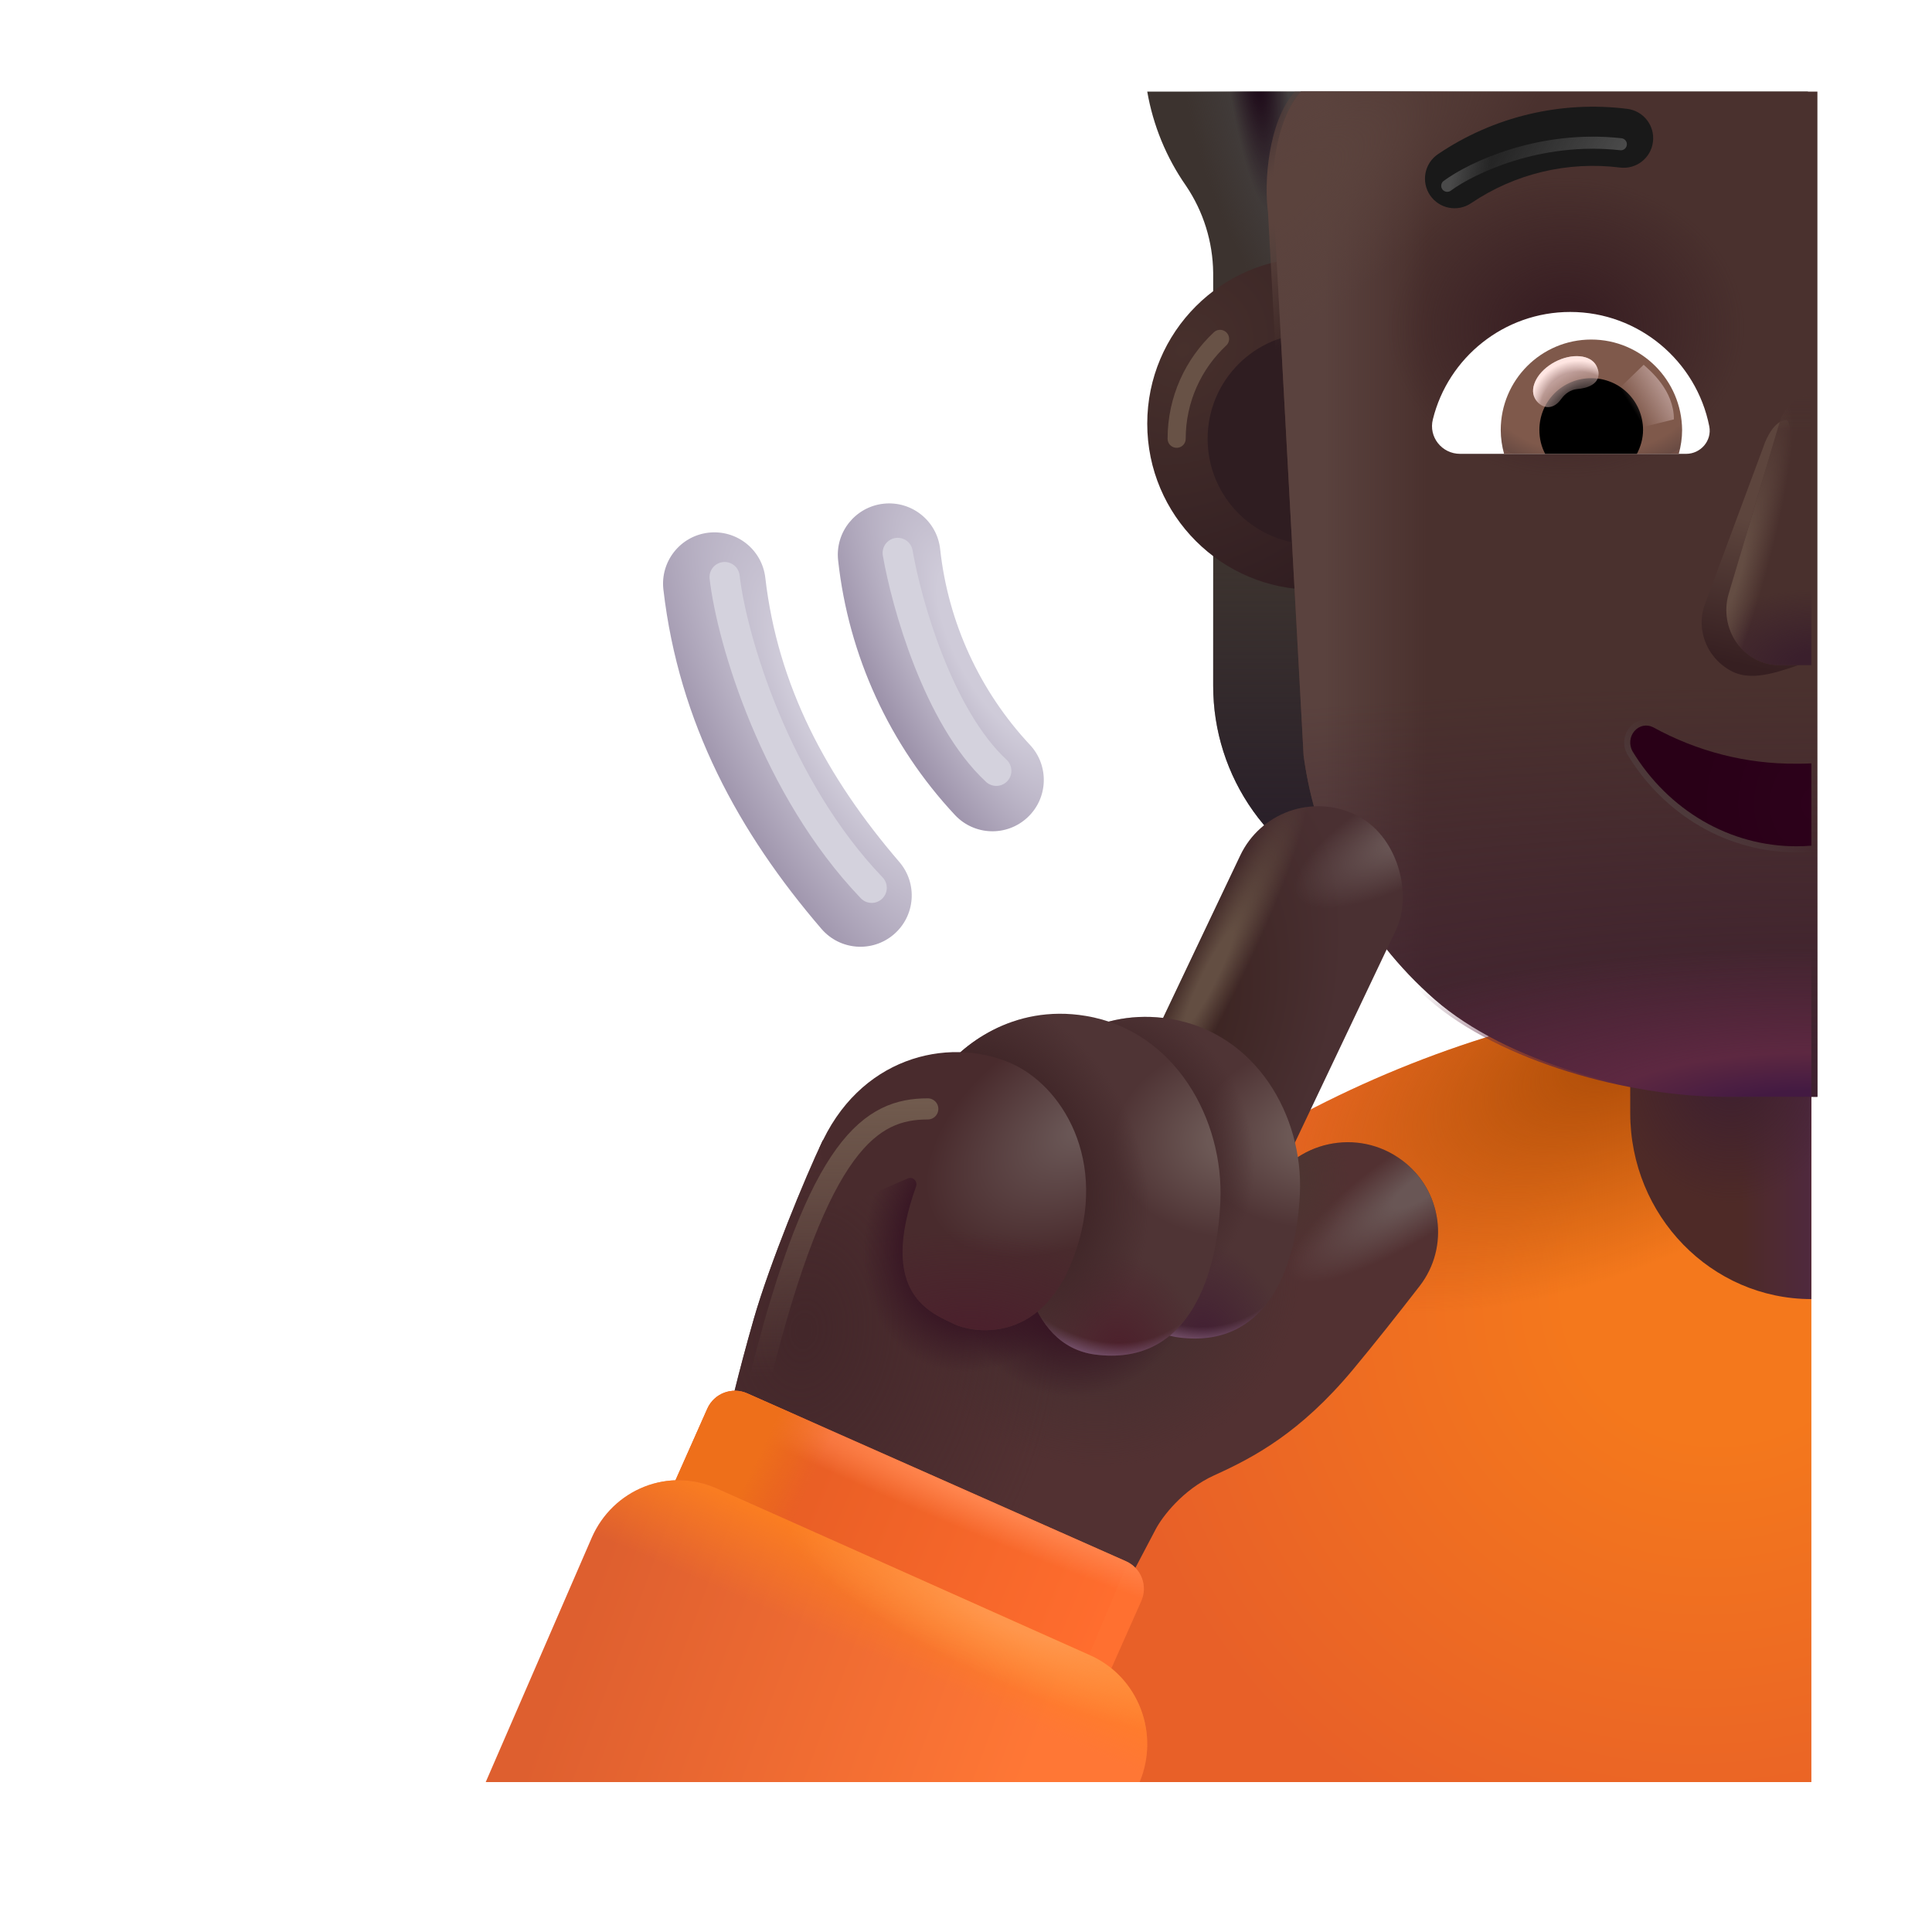 <svg width="32" height="32" viewBox="0 0 32 32" fill="none" xmlns="http://www.w3.org/2000/svg">
<path d="M30.002 16.357L30.002 29.517H12.619C13.466 26.516 15.084 23.758 17.346 21.536C20.724 18.219 25.268 16.359 30.002 16.357Z" fill="url(#paint0_radial_4002_3949)"/>
<path d="M30.002 16.357L30.002 29.517H12.619C13.466 26.516 15.084 23.758 17.346 21.536C20.724 18.219 25.268 16.359 30.002 16.357Z" fill="url(#paint1_radial_4002_3949)"/>
<path d="M30.002 11.517C28.345 11.517 27.002 12.897 27.002 14.598V18.436C27.002 20.138 28.345 21.517 30.002 21.517V11.517Z" fill="url(#paint2_linear_4002_3949)"/>
<path d="M30.002 11.517C28.345 11.517 27.002 12.897 27.002 14.598V18.436C27.002 20.138 28.345 21.517 30.002 21.517V11.517Z" fill="url(#paint3_radial_4002_3949)"/>
<path d="M19.002 1.517C19.099 2.076 19.317 2.609 19.644 3.077C19.932 3.503 20.088 4.004 20.094 4.517V11.357C20.093 12.102 20.325 12.828 20.757 13.434C21.189 14.04 21.8 14.495 22.504 14.737L25.614 15.817V3.627L29.945 3.643V1.517H19.002Z" fill="#3C332F"/>
<path d="M19.002 1.517C19.099 2.076 19.317 2.609 19.644 3.077C19.932 3.503 20.088 4.004 20.094 4.517V11.357C20.093 12.102 20.325 12.828 20.757 13.434C21.189 14.04 21.8 14.495 22.504 14.737L25.614 15.817V3.627L29.945 3.643V1.517H19.002Z" fill="url(#paint4_linear_4002_3949)"/>
<path d="M19.002 1.517C19.099 2.076 19.317 2.609 19.644 3.077C19.932 3.503 20.088 4.004 20.094 4.517V11.357C20.093 12.102 20.325 12.828 20.757 13.434C21.189 14.04 21.8 14.495 22.504 14.737L25.614 15.817V3.627L29.945 3.643V1.517H19.002Z" fill="url(#paint5_radial_4002_3949)"/>
<path d="M19.002 1.517C19.099 2.076 19.317 2.609 19.644 3.077C19.932 3.503 20.088 4.004 20.094 4.517V11.357C20.093 12.102 20.325 12.828 20.757 13.434C21.189 14.04 21.8 14.495 22.504 14.737L25.614 15.817V3.627L29.945 3.643V1.517H19.002Z" fill="url(#paint6_radial_4002_3949)"/>
<g filter="url(#filter0_i_4002_3949)">
<path d="M21.752 10.017C23.271 10.017 24.502 8.786 24.502 7.267C24.502 5.749 23.271 4.517 21.752 4.517C20.233 4.517 19.002 5.749 19.002 7.267C19.002 8.786 20.233 10.017 21.752 10.017Z" fill="url(#paint7_radial_4002_3949)"/>
</g>
<g filter="url(#filter1_f_4002_3949)">
<path d="M19.489 7.267C19.489 6.615 19.766 6.026 20.208 5.613" stroke="#685246" stroke-width="0.3" stroke-linecap="round"/>
</g>
<g filter="url(#filter2_f_4002_3949)">
<path d="M21.752 9.017C22.718 9.017 23.502 8.234 23.502 7.267C23.502 6.301 22.718 5.517 21.752 5.517C20.785 5.517 20.002 6.301 20.002 7.267C20.002 8.234 20.785 9.017 21.752 9.017Z" fill="#2F1D21"/>
</g>
<g filter="url(#filter3_ii_4002_3949)">
<path fill-rule="evenodd" clip-rule="evenodd" d="M14.535 8.393C15.002 8.342 15.421 8.679 15.472 9.146C15.604 10.359 16.126 11.496 16.96 12.388C17.28 12.731 17.262 13.269 16.919 13.589C16.576 13.91 16.038 13.892 15.717 13.549C14.633 12.389 13.954 10.908 13.782 9.33C13.731 8.863 14.069 8.444 14.535 8.393Z" fill="url(#paint8_radial_4002_3949)"/>
</g>
<g filter="url(#filter4_ii_4002_3949)">
<path fill-rule="evenodd" clip-rule="evenodd" d="M11.634 8.873C12.101 8.819 12.522 9.153 12.576 9.62C12.783 11.407 13.585 12.918 14.796 14.327C15.102 14.684 15.061 15.22 14.705 15.526C14.349 15.832 13.812 15.791 13.506 15.435C12.139 13.845 11.144 12.027 10.888 9.815C10.834 9.349 11.168 8.927 11.634 8.873Z" fill="url(#paint9_radial_4002_3949)"/>
</g>
<g filter="url(#filter5_i_4002_3949)">
<path d="M30.002 1.517H21.447C21.002 2.017 20.934 3.032 21.002 3.517L21.492 12.517C21.705 14.081 22.476 15.514 23.663 16.553C24.851 17.591 26.994 18.165 28.572 18.167H30.002V1.517Z" fill="#4A312E"/>
<path d="M30.002 1.517H21.447C21.002 2.017 20.934 3.032 21.002 3.517L21.492 12.517C21.705 14.081 22.476 15.514 23.663 16.553C24.851 17.591 26.994 18.165 28.572 18.167H30.002V1.517Z" fill="url(#paint10_linear_4002_3949)"/>
<path d="M30.002 1.517H21.447C21.002 2.017 20.934 3.032 21.002 3.517L21.492 12.517C21.705 14.081 22.476 15.514 23.663 16.553C24.851 17.591 26.994 18.165 28.572 18.167H30.002V1.517Z" fill="url(#paint11_radial_4002_3949)"/>
</g>
<path d="M30.002 1.517H21.447C21.002 2.017 20.934 3.032 21.002 3.517L21.492 12.517C21.705 14.081 22.476 15.514 23.663 16.553C24.851 17.591 26.994 18.165 28.572 18.167H30.002V1.517Z" fill="url(#paint12_radial_4002_3949)"/>
<path d="M30.002 1.517H21.447C21.002 2.017 20.934 3.032 21.002 3.517L21.492 12.517C21.705 14.081 22.476 15.514 23.663 16.553C24.851 17.591 26.994 18.165 28.572 18.167H30.002V1.517Z" fill="url(#paint13_radial_4002_3949)"/>
<path d="M30.002 1.517H21.447C21.002 2.017 20.934 3.032 21.002 3.517L21.492 12.517C21.705 14.081 22.476 15.514 23.663 16.553C24.851 17.591 26.994 18.165 28.572 18.167H30.002V1.517Z" fill="url(#paint14_radial_4002_3949)"/>
<path d="M19.143 25.327L18.658 26.249L12.002 23.749C12.054 23.493 12.224 22.755 12.486 21.842C12.749 20.93 13.33 19.514 13.627 18.889L20.268 21.077L21.004 19.707C21.439 18.899 22.491 18.668 23.224 19.219C23.883 19.715 24.018 20.65 23.513 21.302C23.152 21.768 22.753 22.272 22.408 22.686C21.538 23.73 20.768 24.139 20.111 24.436C19.586 24.674 19.247 25.129 19.143 25.327Z" fill="#523132"/>
<path d="M19.143 25.327L18.658 26.249L12.002 23.749C12.054 23.493 12.224 22.755 12.486 21.842C12.749 20.93 13.33 19.514 13.627 18.889L20.268 21.077L21.004 19.707C21.439 18.899 22.491 18.668 23.224 19.219C23.883 19.715 24.018 20.65 23.513 21.302C23.152 21.768 22.753 22.272 22.408 22.686C21.538 23.73 20.768 24.139 20.111 24.436C19.586 24.674 19.247 25.129 19.143 25.327Z" fill="url(#paint15_radial_4002_3949)"/>
<path d="M19.143 25.327L18.658 26.249L12.002 23.749C12.054 23.493 12.224 22.755 12.486 21.842C12.749 20.93 13.33 19.514 13.627 18.889L20.268 21.077L21.004 19.707C21.439 18.899 22.491 18.668 23.224 19.219C23.883 19.715 24.018 20.65 23.513 21.302C23.152 21.768 22.753 22.272 22.408 22.686C21.538 23.73 20.768 24.139 20.111 24.436C19.586 24.674 19.247 25.129 19.143 25.327Z" fill="url(#paint16_radial_4002_3949)"/>
<path d="M19.143 25.327L18.658 26.249L12.002 23.749C12.054 23.493 12.224 22.755 12.486 21.842C12.749 20.93 13.33 19.514 13.627 18.889L20.268 21.077L21.004 19.707C21.439 18.899 22.491 18.668 23.224 19.219C23.883 19.715 24.018 20.65 23.513 21.302C23.152 21.768 22.753 22.272 22.408 22.686C21.538 23.73 20.768 24.139 20.111 24.436C19.586 24.674 19.247 25.129 19.143 25.327Z" fill="url(#paint17_radial_4002_3949)"/>
<path d="M19.143 25.327L18.658 26.249L12.002 23.749C12.054 23.493 12.224 22.755 12.486 21.842C12.749 20.93 13.33 19.514 13.627 18.889L20.268 21.077L21.004 19.707C21.439 18.899 22.491 18.668 23.224 19.219C23.883 19.715 24.018 20.65 23.513 21.302C23.152 21.768 22.753 22.272 22.408 22.686C21.538 23.73 20.768 24.139 20.111 24.436C19.586 24.674 19.247 25.129 19.143 25.327Z" fill="url(#paint18_radial_4002_3949)"/>
<path d="M19.143 25.327L18.658 26.249L12.002 23.749C12.054 23.493 12.224 22.755 12.486 21.842C12.749 20.93 13.33 19.514 13.627 18.889L20.268 21.077L21.004 19.707C21.439 18.899 22.491 18.668 23.224 19.219C23.883 19.715 24.018 20.65 23.513 21.302C23.152 21.768 22.753 22.272 22.408 22.686C21.538 23.73 20.768 24.139 20.111 24.436C19.586 24.674 19.247 25.129 19.143 25.327Z" fill="url(#paint19_radial_4002_3949)"/>
<path d="M19.143 25.327L18.658 26.249L12.002 23.749C12.054 23.493 12.224 22.755 12.486 21.842C12.749 20.93 13.33 19.514 13.627 18.889L20.268 21.077L21.004 19.707C21.439 18.899 22.491 18.668 23.224 19.219C23.883 19.715 24.018 20.65 23.513 21.302C23.152 21.768 22.753 22.272 22.408 22.686C21.538 23.73 20.768 24.139 20.111 24.436C19.586 24.674 19.247 25.129 19.143 25.327Z" fill="url(#paint20_radial_4002_3949)"/>
<rect x="21.155" y="12.879" width="2.859" height="8.147" rx="1.429" transform="rotate(25.409 21.155 12.879)" fill="url(#paint21_radial_4002_3949)"/>
<rect x="21.155" y="12.879" width="2.859" height="8.147" rx="1.429" transform="rotate(25.409 21.155 12.879)" fill="url(#paint22_radial_4002_3949)"/>
<rect x="21.155" y="12.879" width="2.859" height="8.147" rx="1.429" transform="rotate(25.409 21.155 12.879)" fill="url(#paint23_radial_4002_3949)"/>
<path d="M19.384 16.876C18.198 16.682 17.374 17.369 17.088 17.751L18.315 19.772C18.258 20.505 18.409 22.013 19.535 22.154C20.943 22.33 21.47 21.066 21.53 19.772C21.59 18.487 20.806 17.109 19.384 16.876Z" fill="url(#paint24_radial_4002_3949)"/>
<path d="M19.384 16.876C18.198 16.682 17.374 17.369 17.088 17.751L18.315 19.772C18.258 20.505 18.409 22.013 19.535 22.154C20.943 22.33 21.47 21.066 21.53 19.772C21.59 18.487 20.806 17.109 19.384 16.876Z" fill="url(#paint25_radial_4002_3949)"/>
<path d="M19.384 16.876C18.198 16.682 17.374 17.369 17.088 17.751L18.315 19.772C18.258 20.505 18.409 22.013 19.535 22.154C20.943 22.33 21.47 21.066 21.53 19.772C21.59 18.487 20.806 17.109 19.384 16.876Z" fill="url(#paint26_radial_4002_3949)"/>
<path d="M19.384 16.876C18.198 16.682 17.374 17.369 17.088 17.751L18.315 19.772C18.258 20.505 18.409 22.013 19.535 22.154C20.943 22.33 21.47 21.066 21.53 19.772C21.59 18.487 20.806 17.109 19.384 16.876Z" fill="url(#paint27_radial_4002_3949)"/>
<path d="M17.986 16.827C16.755 16.62 15.9 17.35 15.604 17.756L16.877 19.905C16.817 20.683 16.974 22.286 18.143 22.436C19.604 22.624 20.151 21.28 20.213 19.905C20.275 18.539 19.462 17.074 17.986 16.827Z" fill="url(#paint28_radial_4002_3949)"/>
<path d="M17.986 16.827C16.755 16.62 15.9 17.35 15.604 17.756L16.877 19.905C16.817 20.683 16.974 22.286 18.143 22.436C19.604 22.624 20.151 21.28 20.213 19.905C20.275 18.539 19.462 17.074 17.986 16.827Z" fill="url(#paint29_radial_4002_3949)"/>
<path d="M17.986 16.827C16.755 16.62 15.9 17.35 15.604 17.756L16.877 19.905C16.817 20.683 16.974 22.286 18.143 22.436C19.604 22.624 20.151 21.28 20.213 19.905C20.275 18.539 19.462 17.074 17.986 16.827Z" fill="url(#paint30_radial_4002_3949)"/>
<path d="M17.986 16.827C16.755 16.62 15.9 17.35 15.604 17.756L16.877 19.905C16.817 20.683 16.974 22.286 18.143 22.436C19.604 22.624 20.151 21.28 20.213 19.905C20.275 18.539 19.462 17.074 17.986 16.827Z" fill="url(#paint31_radial_4002_3949)"/>
<path d="M17.783 20.823C18.381 19.215 17.578 17.96 16.721 17.6C15.683 17.165 14.221 17.514 13.572 19.014L13.861 20.03L15.036 19.518C15.118 19.482 15.203 19.565 15.173 19.65C14.534 21.439 15.424 21.748 15.815 21.936C16.063 22.055 17.229 22.315 17.783 20.823Z" fill="url(#paint32_radial_4002_3949)"/>
<path d="M17.783 20.823C18.381 19.215 17.578 17.96 16.721 17.6C15.683 17.165 14.221 17.514 13.572 19.014L13.861 20.03L15.036 19.518C15.118 19.482 15.203 19.565 15.173 19.65C14.534 21.439 15.424 21.748 15.815 21.936C16.063 22.055 17.229 22.315 17.783 20.823Z" fill="url(#paint33_radial_4002_3949)"/>
<g filter="url(#filter6_i_4002_3949)">
<path fill-rule="evenodd" clip-rule="evenodd" d="M26.731 3.025C25.865 2.917 24.989 3.126 24.267 3.615C24.042 3.767 23.738 3.708 23.586 3.484C23.435 3.259 23.493 2.955 23.718 2.803C24.637 2.181 25.752 1.915 26.853 2.053C27.122 2.087 27.312 2.332 27.278 2.6C27.245 2.869 27 3.059 26.731 3.025Z" fill="#191919"/>
</g>
<g filter="url(#filter7_f_4002_3949)">
<path d="M29.777 7.517C29.665 7.533 29.67 6.895 29.578 6.961C29.398 6.961 29.254 7.254 29.211 7.391L28.225 10.046C28.183 10.182 28.174 10.326 28.199 10.466C28.224 10.606 28.282 10.739 28.369 10.853C28.455 10.968 28.568 11.061 28.697 11.125C29.06 11.304 29.547 11.091 29.893 10.982L29.777 7.517Z" fill="url(#paint34_linear_4002_3949)"/>
</g>
<path d="M30.002 6.524C29.897 6.539 29.797 6.582 29.711 6.648C29.601 6.732 29.519 6.851 29.478 6.988L28.631 9.84C28.591 9.976 28.583 10.12 28.607 10.261C28.63 10.401 28.685 10.533 28.766 10.648C28.847 10.762 28.953 10.855 29.075 10.919C29.197 10.983 29.332 11.017 29.469 11.017H30.002V6.524Z" fill="url(#paint35_linear_4002_3949)"/>
<path d="M30.002 6.524C29.897 6.539 29.797 6.582 29.711 6.648C29.601 6.732 29.519 6.851 29.478 6.988L28.631 9.84C28.591 9.976 28.583 10.12 28.607 10.261C28.63 10.401 28.685 10.533 28.766 10.648C28.847 10.762 28.953 10.855 29.075 10.919C29.197 10.983 29.332 11.017 29.469 11.017H30.002V6.524Z" fill="url(#paint36_radial_4002_3949)"/>
<path d="M30.002 6.524C29.897 6.539 29.797 6.582 29.711 6.648C29.601 6.732 29.519 6.851 29.478 6.988L28.631 9.84C28.591 9.976 28.583 10.12 28.607 10.261C28.63 10.401 28.685 10.533 28.766 10.648C28.847 10.762 28.953 10.855 29.075 10.919C29.197 10.983 29.332 11.017 29.469 11.017H30.002V6.524Z" fill="url(#paint37_radial_4002_3949)"/>
<g filter="url(#filter8_f_4002_3949)">
<path d="M30.002 12.644C29.919 12.648 29.835 12.65 29.752 12.649C28.927 12.656 28.113 12.448 27.38 12.045C27.329 12.019 27.272 12.011 27.216 12.022C27.161 12.034 27.11 12.064 27.072 12.108C27.033 12.152 27.009 12.209 27.003 12.269C26.997 12.329 27.01 12.389 27.038 12.441C27.331 12.925 27.733 13.322 28.207 13.598C28.681 13.873 29.212 14.017 29.752 14.017C29.836 14.017 29.919 14.014 30.002 14.007V12.644Z" stroke="url(#paint38_linear_4002_3949)" stroke-width="0.2"/>
</g>
<path d="M30.002 12.644C29.919 12.648 29.835 12.65 29.752 12.649C28.927 12.656 28.113 12.448 27.38 12.045C27.329 12.019 27.272 12.011 27.216 12.022C27.161 12.034 27.11 12.064 27.072 12.108C27.033 12.152 27.009 12.209 27.003 12.269C26.997 12.329 27.01 12.389 27.038 12.441C27.331 12.925 27.733 13.322 28.207 13.598C28.681 13.873 29.212 14.017 29.752 14.017C29.836 14.017 29.919 14.014 30.002 14.007V12.644Z" fill="url(#paint39_radial_4002_3949)"/>
<path d="M18.649 25.859L12.375 23.078C12.123 22.966 11.827 23.08 11.715 23.332L11.098 24.721C10.986 24.974 11.1 25.269 11.352 25.381L17.626 28.162C17.879 28.274 18.174 28.16 18.286 27.908L18.903 26.519C19.015 26.266 18.902 25.971 18.649 25.859Z" fill="url(#paint40_linear_4002_3949)"/>
<path d="M18.649 25.859L12.375 23.078C12.123 22.966 11.827 23.08 11.715 23.332L11.098 24.721C10.986 24.974 11.1 25.269 11.352 25.381L17.626 28.162C17.879 28.274 18.174 28.16 18.286 27.908L18.903 26.519C19.015 26.266 18.902 25.971 18.649 25.859Z" fill="url(#paint41_radial_4002_3949)"/>
<path d="M18.649 25.859L12.375 23.078C12.123 22.966 11.827 23.08 11.715 23.332L11.098 24.721C10.986 24.974 11.1 25.269 11.352 25.381L17.626 28.162C17.879 28.274 18.174 28.16 18.286 27.908L18.903 26.519C19.015 26.266 18.902 25.971 18.649 25.859Z" fill="url(#paint42_linear_4002_3949)"/>
<path d="M18.876 29.517H8.045L9.804 25.462C9.974 25.077 10.286 24.776 10.674 24.624C11.061 24.472 11.492 24.483 11.872 24.653L18.076 27.426C18.453 27.6 18.747 27.918 18.896 28.311C19.044 28.7 19.037 29.133 18.876 29.517Z" fill="url(#paint43_linear_4002_3949)"/>
<path d="M18.876 29.517H8.045L9.804 25.462C9.974 25.077 10.286 24.776 10.674 24.624C11.061 24.472 11.492 24.483 11.872 24.653L18.076 27.426C18.453 27.6 18.747 27.918 18.896 28.311C19.044 28.7 19.037 29.133 18.876 29.517Z" fill="url(#paint44_linear_4002_3949)"/>
<path d="M18.876 29.517H8.045L9.804 25.462C9.974 25.077 10.286 24.776 10.674 24.624C11.061 24.472 11.492 24.483 11.872 24.653L18.076 27.426C18.453 27.6 18.747 27.918 18.896 28.311C19.044 28.7 19.037 29.133 18.876 29.517Z" fill="url(#paint45_radial_4002_3949)"/>
<path d="M26.008 5.167C24.912 5.167 23.985 5.923 23.733 6.945C23.658 7.238 23.883 7.517 24.183 7.517H27.929C28.168 7.517 28.358 7.299 28.311 7.061C28.099 5.985 27.146 5.167 26.008 5.167Z" fill="white"/>
<path d="M26.356 5.624C25.525 5.624 24.857 6.298 24.857 7.122C24.857 7.258 24.878 7.395 24.912 7.517H27.806C27.841 7.388 27.861 7.258 27.861 7.122C27.854 6.298 27.187 5.624 26.356 5.624Z" fill="url(#paint46_radial_4002_3949)"/>
<path d="M27.214 7.122C27.214 6.645 26.832 6.264 26.355 6.264C25.879 6.264 25.497 6.645 25.497 7.122C25.497 7.265 25.531 7.402 25.593 7.517H27.112C27.173 7.402 27.214 7.265 27.214 7.122Z" fill="black"/>
<g filter="url(#filter9_f_4002_3949)">
<path d="M27.725 6.946C27.725 6.462 27.331 6.139 27.224 6.042L26.74 6.51L27.038 7.116L27.725 6.946Z" fill="url(#paint47_linear_4002_3949)"/>
</g>
<g filter="url(#filter10_f_4002_3949)">
<path d="M26.44 6.057C26.525 6.217 26.484 6.412 26.12 6.445C26.014 6.455 25.922 6.52 25.86 6.607C25.705 6.826 25.504 6.75 25.422 6.596C25.325 6.413 25.474 6.143 25.755 5.994C26.036 5.846 26.343 5.873 26.44 6.057Z" fill="url(#paint48_radial_4002_3949)" fill-opacity="0.9"/>
<path d="M26.44 6.057C26.525 6.217 26.484 6.412 26.12 6.445C26.014 6.455 25.922 6.52 25.86 6.607C25.705 6.826 25.504 6.75 25.422 6.596C25.325 6.413 25.474 6.143 25.755 5.994C26.036 5.846 26.343 5.873 26.44 6.057Z" fill="url(#paint49_radial_4002_3949)"/>
</g>
<g filter="url(#filter11_f_4002_3949)">
<path d="M23.971 3.077C24.367 2.785 25.496 2.239 26.846 2.389" stroke="url(#paint50_linear_4002_3949)" stroke-width="0.2" stroke-linecap="round"/>
<path d="M23.971 3.077C24.367 2.785 25.496 2.239 26.846 2.389" stroke="url(#paint51_linear_4002_3949)" stroke-width="0.2" stroke-linecap="round"/>
</g>
<g filter="url(#filter12_f_4002_3949)">
<path d="M12.002 9.558C12.122 10.6 12.851 13.048 14.438 14.705" stroke="#D4D2DD" stroke-width="0.5" stroke-linecap="round"/>
</g>
<g filter="url(#filter13_f_4002_3949)">
<path d="M14.869 9.158C15.012 9.989 15.54 11.874 16.502 12.767" stroke="#D4D2DD" stroke-width="0.5" stroke-linecap="round"/>
</g>
<g filter="url(#filter14_f_4002_3949)">
<path d="M15.367 18.367C14.438 18.367 13.569 18.913 12.594 22.812" stroke="url(#paint52_linear_4002_3949)" stroke-width="0.35" stroke-linecap="round"/>
</g>
<defs>
<filter id="filter0_i_4002_3949" x="19.002" y="4.267" width="5.5" height="5.75" filterUnits="userSpaceOnUse" color-interpolation-filters="sRGB">
<feFlood flood-opacity="0" result="BackgroundImageFix"/>
<feBlend mode="normal" in="SourceGraphic" in2="BackgroundImageFix" result="shape"/>
<feColorMatrix in="SourceAlpha" type="matrix" values="0 0 0 0 0 0 0 0 0 0 0 0 0 0 0 0 0 0 127 0" result="hardAlpha"/>
<feOffset dy="-0.25"/>
<feGaussianBlur stdDeviation="0.25"/>
<feComposite in2="hardAlpha" operator="arithmetic" k2="-1" k3="1"/>
<feColorMatrix type="matrix" values="0 0 0 0 0.231 0 0 0 0 0.11 0 0 0 0 0.176 0 0 0 1 0"/>
<feBlend mode="normal" in2="shape" result="effect1_innerShadow_4002_3949"/>
</filter>
<filter id="filter1_f_4002_3949" x="18.889" y="5.013" width="1.919" height="2.854" filterUnits="userSpaceOnUse" color-interpolation-filters="sRGB">
<feFlood flood-opacity="0" result="BackgroundImageFix"/>
<feBlend mode="normal" in="SourceGraphic" in2="BackgroundImageFix" result="shape"/>
<feGaussianBlur stdDeviation="0.225" result="effect1_foregroundBlur_4002_3949"/>
</filter>
<filter id="filter2_f_4002_3949" x="19.502" y="5.017" width="4.5" height="4.5" filterUnits="userSpaceOnUse" color-interpolation-filters="sRGB">
<feFlood flood-opacity="0" result="BackgroundImageFix"/>
<feBlend mode="normal" in="SourceGraphic" in2="BackgroundImageFix" result="shape"/>
<feGaussianBlur stdDeviation="0.25" result="effect1_foregroundBlur_4002_3949"/>
</filter>
<filter id="filter3_ii_4002_3949" x="13.677" y="8.288" width="3.711" height="5.581" filterUnits="userSpaceOnUse" color-interpolation-filters="sRGB">
<feFlood flood-opacity="0" result="BackgroundImageFix"/>
<feBlend mode="normal" in="SourceGraphic" in2="BackgroundImageFix" result="shape"/>
<feColorMatrix in="SourceAlpha" type="matrix" values="0 0 0 0 0 0 0 0 0 0 0 0 0 0 0 0 0 0 127 0" result="hardAlpha"/>
<feOffset dx="0.2" dy="-0.1"/>
<feGaussianBlur stdDeviation="0.3"/>
<feComposite in2="hardAlpha" operator="arithmetic" k2="-1" k3="1"/>
<feColorMatrix type="matrix" values="0 0 0 0 0.427 0 0 0 0 0.38 0 0 0 0 0.478 0 0 0 1 0"/>
<feBlend mode="normal" in2="shape" result="effect1_innerShadow_4002_3949"/>
<feColorMatrix in="SourceAlpha" type="matrix" values="0 0 0 0 0 0 0 0 0 0 0 0 0 0 0 0 0 0 127 0" result="hardAlpha"/>
<feOffset dx="-0.1" dy="0.05"/>
<feGaussianBlur stdDeviation="0.15"/>
<feComposite in2="hardAlpha" operator="arithmetic" k2="-1" k3="1"/>
<feColorMatrix type="matrix" values="0 0 0 0 0.678 0 0 0 0 0.678 0 0 0 0 0.694 0 0 0 1 0"/>
<feBlend mode="normal" in2="effect1_innerShadow_4002_3949" result="effect2_innerShadow_4002_3949"/>
</filter>
<filter id="filter4_ii_4002_3949" x="10.782" y="8.767" width="4.419" height="7.014" filterUnits="userSpaceOnUse" color-interpolation-filters="sRGB">
<feFlood flood-opacity="0" result="BackgroundImageFix"/>
<feBlend mode="normal" in="SourceGraphic" in2="BackgroundImageFix" result="shape"/>
<feColorMatrix in="SourceAlpha" type="matrix" values="0 0 0 0 0 0 0 0 0 0 0 0 0 0 0 0 0 0 127 0" result="hardAlpha"/>
<feOffset dx="0.2" dy="-0.1"/>
<feGaussianBlur stdDeviation="0.3"/>
<feComposite in2="hardAlpha" operator="arithmetic" k2="-1" k3="1"/>
<feColorMatrix type="matrix" values="0 0 0 0 0.427 0 0 0 0 0.38 0 0 0 0 0.478 0 0 0 1 0"/>
<feBlend mode="normal" in2="shape" result="effect1_innerShadow_4002_3949"/>
<feColorMatrix in="SourceAlpha" type="matrix" values="0 0 0 0 0 0 0 0 0 0 0 0 0 0 0 0 0 0 127 0" result="hardAlpha"/>
<feOffset dx="-0.1" dy="0.05"/>
<feGaussianBlur stdDeviation="0.15"/>
<feComposite in2="hardAlpha" operator="arithmetic" k2="-1" k3="1"/>
<feColorMatrix type="matrix" values="0 0 0 0 0.678 0 0 0 0 0.678 0 0 0 0 0.694 0 0 0 1 0"/>
<feBlend mode="normal" in2="effect1_innerShadow_4002_3949" result="effect2_innerShadow_4002_3949"/>
</filter>
<filter id="filter5_i_4002_3949" x="20.98" y="1.517" width="9.122" height="16.65" filterUnits="userSpaceOnUse" color-interpolation-filters="sRGB">
<feFlood flood-opacity="0" result="BackgroundImageFix"/>
<feBlend mode="normal" in="SourceGraphic" in2="BackgroundImageFix" result="shape"/>
<feColorMatrix in="SourceAlpha" type="matrix" values="0 0 0 0 0 0 0 0 0 0 0 0 0 0 0 0 0 0 127 0" result="hardAlpha"/>
<feOffset dx="0.1"/>
<feGaussianBlur stdDeviation="0.125"/>
<feComposite in2="hardAlpha" operator="arithmetic" k2="-1" k3="1"/>
<feColorMatrix type="matrix" values="0 0 0 0 0.349 0 0 0 0 0.29 0 0 0 0 0.282 0 0 0 1 0"/>
<feBlend mode="normal" in2="shape" result="effect1_innerShadow_4002_3949"/>
</filter>
<filter id="filter6_i_4002_3949" x="23.502" y="1.767" width="3.88" height="1.932" filterUnits="userSpaceOnUse" color-interpolation-filters="sRGB">
<feFlood flood-opacity="0" result="BackgroundImageFix"/>
<feBlend mode="normal" in="SourceGraphic" in2="BackgroundImageFix" result="shape"/>
<feColorMatrix in="SourceAlpha" type="matrix" values="0 0 0 0 0 0 0 0 0 0 0 0 0 0 0 0 0 0 127 0" result="hardAlpha"/>
<feOffset dx="0.1" dy="-0.25"/>
<feGaussianBlur stdDeviation="0.125"/>
<feComposite in2="hardAlpha" operator="arithmetic" k2="-1" k3="1"/>
<feColorMatrix type="matrix" values="0 0 0 0 0.067 0 0 0 0 0.027 0 0 0 0 0.075 0 0 0 1 0"/>
<feBlend mode="normal" in2="shape" result="effect1_innerShadow_4002_3949"/>
</filter>
<filter id="filter7_f_4002_3949" x="27.685" y="6.456" width="2.707" height="5.238" filterUnits="userSpaceOnUse" color-interpolation-filters="sRGB">
<feFlood flood-opacity="0" result="BackgroundImageFix"/>
<feBlend mode="normal" in="SourceGraphic" in2="BackgroundImageFix" result="shape"/>
<feGaussianBlur stdDeviation="0.25" result="effect1_foregroundBlur_4002_3949"/>
</filter>
<filter id="filter8_f_4002_3949" x="26.702" y="11.717" width="3.6" height="2.6" filterUnits="userSpaceOnUse" color-interpolation-filters="sRGB">
<feFlood flood-opacity="0" result="BackgroundImageFix"/>
<feBlend mode="normal" in="SourceGraphic" in2="BackgroundImageFix" result="shape"/>
<feGaussianBlur stdDeviation="0.1" result="effect1_foregroundBlur_4002_3949"/>
</filter>
<filter id="filter9_f_4002_3949" x="26.54" y="5.841" width="1.385" height="1.475" filterUnits="userSpaceOnUse" color-interpolation-filters="sRGB">
<feFlood flood-opacity="0" result="BackgroundImageFix"/>
<feBlend mode="normal" in="SourceGraphic" in2="BackgroundImageFix" result="shape"/>
<feGaussianBlur stdDeviation="0.1" result="effect1_foregroundBlur_4002_3949"/>
</filter>
<filter id="filter10_f_4002_3949" x="25.293" y="5.799" width="1.285" height="1.044" filterUnits="userSpaceOnUse" color-interpolation-filters="sRGB">
<feFlood flood-opacity="0" result="BackgroundImageFix"/>
<feBlend mode="normal" in="SourceGraphic" in2="BackgroundImageFix" result="shape"/>
<feGaussianBlur stdDeviation="0.05" result="effect1_foregroundBlur_4002_3949"/>
</filter>
<filter id="filter11_f_4002_3949" x="23.621" y="2.014" width="3.575" height="1.413" filterUnits="userSpaceOnUse" color-interpolation-filters="sRGB">
<feFlood flood-opacity="0" result="BackgroundImageFix"/>
<feBlend mode="normal" in="SourceGraphic" in2="BackgroundImageFix" result="shape"/>
<feGaussianBlur stdDeviation="0.125" result="effect1_foregroundBlur_4002_3949"/>
</filter>
<filter id="filter12_f_4002_3949" x="11.252" y="8.808" width="3.936" height="6.647" filterUnits="userSpaceOnUse" color-interpolation-filters="sRGB">
<feFlood flood-opacity="0" result="BackgroundImageFix"/>
<feBlend mode="normal" in="SourceGraphic" in2="BackgroundImageFix" result="shape"/>
<feGaussianBlur stdDeviation="0.25" result="effect1_foregroundBlur_4002_3949"/>
</filter>
<filter id="filter13_f_4002_3949" x="14.119" y="8.408" width="3.133" height="5.109" filterUnits="userSpaceOnUse" color-interpolation-filters="sRGB">
<feFlood flood-opacity="0" result="BackgroundImageFix"/>
<feBlend mode="normal" in="SourceGraphic" in2="BackgroundImageFix" result="shape"/>
<feGaussianBlur stdDeviation="0.25" result="effect1_foregroundBlur_4002_3949"/>
</filter>
<filter id="filter14_f_4002_3949" x="11.919" y="17.692" width="4.123" height="5.795" filterUnits="userSpaceOnUse" color-interpolation-filters="sRGB">
<feFlood flood-opacity="0" result="BackgroundImageFix"/>
<feBlend mode="normal" in="SourceGraphic" in2="BackgroundImageFix" result="shape"/>
<feGaussianBlur stdDeviation="0.25" result="effect1_foregroundBlur_4002_3949"/>
</filter>
<radialGradient id="paint0_radial_4002_3949" cx="0" cy="0" r="1" gradientUnits="userSpaceOnUse" gradientTransform="translate(28.627 21.17) rotate(142.035) scale(10.464 9.67)">
<stop offset="0.264" stop-color="#F4781C"/>
<stop offset="1" stop-color="#E86028"/>
</radialGradient>
<radialGradient id="paint1_radial_4002_3949" cx="0" cy="0" r="1" gradientUnits="userSpaceOnUse" gradientTransform="translate(27 17.344) rotate(153.208) scale(7.072 3.434)">
<stop offset="0.129" stop-color="#B5510A"/>
<stop offset="1" stop-color="#B5510A" stop-opacity="0"/>
</radialGradient>
<linearGradient id="paint2_linear_4002_3949" x1="30.314" y1="18.827" x2="28.846" y2="18.827" gradientUnits="userSpaceOnUse">
<stop stop-color="#502944"/>
<stop offset="1" stop-color="#4E2A27"/>
</linearGradient>
<radialGradient id="paint3_radial_4002_3949" cx="0" cy="0" r="1" gradientUnits="userSpaceOnUse" gradientTransform="translate(28.672 17.734) rotate(90) scale(2.188 1.96)">
<stop stop-color="#3D1F30"/>
<stop offset="1" stop-color="#3D1F30" stop-opacity="0"/>
</radialGradient>
<linearGradient id="paint4_linear_4002_3949" x1="21.658" y1="14.202" x2="21.658" y2="9.452" gradientUnits="userSpaceOnUse">
<stop stop-color="#271D28"/>
<stop offset="1" stop-color="#271D28" stop-opacity="0"/>
</linearGradient>
<radialGradient id="paint5_radial_4002_3949" cx="0" cy="0" r="1" gradientUnits="userSpaceOnUse" gradientTransform="translate(22.283 2.671) rotate(157.751) scale(2.228 4.741)">
<stop offset="0.481" stop-color="#444040"/>
<stop offset="1" stop-color="#444040" stop-opacity="0"/>
</radialGradient>
<radialGradient id="paint6_radial_4002_3949" cx="0" cy="0" r="1" gradientUnits="userSpaceOnUse" gradientTransform="translate(20.752 0.53) rotate(83.726) scale(3.002 0.51)">
<stop offset="0.288" stop-color="#1D0918"/>
<stop offset="1" stop-color="#1D0918" stop-opacity="0"/>
</radialGradient>
<radialGradient id="paint7_radial_4002_3949" cx="0" cy="0" r="1" gradientUnits="userSpaceOnUse" gradientTransform="translate(19.596 6.046) rotate(46.345) scale(4.708 5.478)">
<stop stop-color="#47302C"/>
<stop offset="1" stop-color="#2F1C20"/>
</radialGradient>
<radialGradient id="paint8_radial_4002_3949" cx="0" cy="0" r="1" gradientUnits="userSpaceOnUse" gradientTransform="translate(16.314 10.827) rotate(151.783) scale(2.181 6.106)">
<stop offset="0.256" stop-color="#CFCBD9"/>
<stop offset="1" stop-color="#978CA5"/>
</radialGradient>
<radialGradient id="paint9_radial_4002_3949" cx="0" cy="0" r="1" gradientUnits="userSpaceOnUse" gradientTransform="translate(13.946 11.95) rotate(150.678) scale(2.662 7.637)">
<stop offset="0.256" stop-color="#CFCBD9"/>
<stop offset="1" stop-color="#978CA5"/>
</radialGradient>
<linearGradient id="paint10_linear_4002_3949" x1="21.571" y1="9.022" x2="23.545" y2="9.022" gradientUnits="userSpaceOnUse">
<stop offset="0.126" stop-color="#5A423E"/>
<stop offset="1" stop-color="#5A423E" stop-opacity="0"/>
</linearGradient>
<radialGradient id="paint11_radial_4002_3949" cx="0" cy="0" r="1" gradientUnits="userSpaceOnUse" gradientTransform="translate(30.002 18.167) rotate(-90) scale(6.824 26.136)">
<stop stop-color="#3E1F2F"/>
<stop offset="1" stop-color="#3E1F2F" stop-opacity="0"/>
</radialGradient>
<radialGradient id="paint12_radial_4002_3949" cx="0" cy="0" r="1" gradientUnits="userSpaceOnUse" gradientTransform="translate(30.002 18.438) rotate(180) scale(14.502 4)">
<stop offset="0.091" stop-color="#431A42"/>
<stop offset="0.248" stop-color="#5D2841"/>
<stop offset="0.681" stop-color="#5D2841" stop-opacity="0"/>
</radialGradient>
<radialGradient id="paint13_radial_4002_3949" cx="0" cy="0" r="1" gradientUnits="userSpaceOnUse" gradientTransform="translate(20.98 3.375) rotate(-36.202) scale(5.873 2.09)">
<stop offset="0.153" stop-color="#5B433D"/>
<stop offset="1" stop-color="#5B433D" stop-opacity="0"/>
</radialGradient>
<radialGradient id="paint14_radial_4002_3949" cx="0" cy="0" r="1" gradientUnits="userSpaceOnUse" gradientTransform="translate(25.938 5.422) rotate(-90) scale(2.5 2.959)">
<stop offset="0.175" stop-color="#391F23"/>
<stop offset="1" stop-color="#391F23" stop-opacity="0"/>
</radialGradient>
<radialGradient id="paint15_radial_4002_3949" cx="0" cy="0" r="1" gradientUnits="userSpaceOnUse" gradientTransform="translate(18.127 21.077) rotate(98.366) scale(3.222 3.399)">
<stop offset="0.44" stop-color="#472F30"/>
<stop offset="1" stop-color="#472F30" stop-opacity="0"/>
</radialGradient>
<radialGradient id="paint16_radial_4002_3949" cx="0" cy="0" r="1" gradientUnits="userSpaceOnUse" gradientTransform="translate(23.645 19.606) rotate(146.31) scale(2.745 0.736)">
<stop offset="0.247" stop-color="#695655"/>
<stop offset="1" stop-color="#695655" stop-opacity="0"/>
</radialGradient>
<radialGradient id="paint17_radial_4002_3949" cx="0" cy="0" r="1" gradientUnits="userSpaceOnUse" gradientTransform="translate(13.315 22.046) rotate(6.971) scale(4.313 6.021)">
<stop offset="0.021" stop-color="#43272A"/>
<stop offset="1" stop-color="#43272A" stop-opacity="0"/>
</radialGradient>
<radialGradient id="paint18_radial_4002_3949" cx="0" cy="0" r="1" gradientUnits="userSpaceOnUse" gradientTransform="translate(16.377 20.311) rotate(116.167) scale(2.516 1.966)">
<stop offset="0.655" stop-color="#381624"/>
<stop offset="1" stop-color="#381624" stop-opacity="0"/>
</radialGradient>
<radialGradient id="paint19_radial_4002_3949" cx="0" cy="0" r="1" gradientUnits="userSpaceOnUse" gradientTransform="translate(17.83 21.046) rotate(105.479) scale(2.108 1.971)">
<stop offset="0.505" stop-color="#381624"/>
<stop offset="1" stop-color="#381624" stop-opacity="0"/>
</radialGradient>
<radialGradient id="paint20_radial_4002_3949" cx="0" cy="0" r="1" gradientUnits="userSpaceOnUse" gradientTransform="translate(21.134 19.509) rotate(-1.161) scale(1.199 1.426)">
<stop offset="0.17" stop-color="#4C3531"/>
<stop offset="1" stop-color="#4C3531" stop-opacity="0"/>
</radialGradient>
<radialGradient id="paint21_radial_4002_3949" cx="0" cy="0" r="1" gradientUnits="userSpaceOnUse" gradientTransform="translate(21.557 17.181) rotate(-7.34) scale(2.317 4.356)">
<stop stop-color="#3A2320"/>
<stop offset="1" stop-color="#4A3032"/>
</radialGradient>
<radialGradient id="paint22_radial_4002_3949" cx="0" cy="0" r="1" gradientUnits="userSpaceOnUse" gradientTransform="translate(23.619 12.673) rotate(-54.082) scale(2.28 0.78)">
<stop offset="0.201" stop-color="#695655"/>
<stop offset="1" stop-color="#695655" stop-opacity="0"/>
</radialGradient>
<radialGradient id="paint23_radial_4002_3949" cx="0" cy="0" r="1" gradientUnits="userSpaceOnUse" gradientTransform="translate(21.56 16.35) rotate(91.156) scale(3.529 0.494)">
<stop offset="0.238" stop-color="#634E42"/>
<stop offset="1" stop-color="#634E42" stop-opacity="0"/>
</radialGradient>
<radialGradient id="paint24_radial_4002_3949" cx="0" cy="0" r="1" gradientUnits="userSpaceOnUse" gradientTransform="translate(21.875 18.781) rotate(173.089) scale(2.078 1.543)">
<stop offset="0.262" stop-color="#6C5855"/>
<stop offset="1" stop-color="#4F3435"/>
</radialGradient>
<radialGradient id="paint25_radial_4002_3949" cx="0" cy="0" r="1" gradientUnits="userSpaceOnUse" gradientTransform="translate(19.957 22.171) rotate(-24.478) scale(1.353 1.731)">
<stop stop-color="#421F33"/>
<stop offset="1" stop-color="#421F33" stop-opacity="0"/>
</radialGradient>
<radialGradient id="paint26_radial_4002_3949" cx="0" cy="0" r="1" gradientUnits="userSpaceOnUse" gradientTransform="translate(19.428 18.341) rotate(76.181) scale(4.228 2.877)">
<stop offset="0.874" stop-color="#704C65" stop-opacity="0"/>
<stop offset="0.928" stop-color="#704C65"/>
</radialGradient>
<radialGradient id="paint27_radial_4002_3949" cx="0" cy="0" r="1" gradientUnits="userSpaceOnUse" gradientTransform="translate(18.219 19.062) rotate(-31.891) scale(2.484 2.735)">
<stop offset="0.591" stop-color="#402628"/>
<stop offset="1" stop-color="#402628" stop-opacity="0"/>
</radialGradient>
<radialGradient id="paint28_radial_4002_3949" cx="0" cy="0" r="1" gradientUnits="userSpaceOnUse" gradientTransform="translate(20.571 18.852) rotate(172.923) scale(2.157 1.64)">
<stop offset="0.262" stop-color="#6C5855"/>
<stop offset="1" stop-color="#4F3435"/>
</radialGradient>
<radialGradient id="paint29_radial_4002_3949" cx="0" cy="0" r="1" gradientUnits="userSpaceOnUse" gradientTransform="translate(18.581 22.454) rotate(-25) scale(1.41 1.832)">
<stop stop-color="#4C1F2B"/>
<stop offset="1" stop-color="#4C1F2B" stop-opacity="0"/>
</radialGradient>
<radialGradient id="paint30_radial_4002_3949" cx="0" cy="0" r="1" gradientUnits="userSpaceOnUse" gradientTransform="translate(18.032 18.384) rotate(76.496) scale(4.487 2.989)">
<stop offset="0.874" stop-color="#704C65" stop-opacity="0"/>
<stop offset="0.928" stop-color="#704C65"/>
</radialGradient>
<radialGradient id="paint31_radial_4002_3949" cx="0" cy="0" r="1" gradientUnits="userSpaceOnUse" gradientTransform="translate(16.297 19.359) rotate(-29.396) scale(2.547 3.274)">
<stop offset="0.591" stop-color="#402628"/>
<stop offset="1" stop-color="#402628" stop-opacity="0"/>
</radialGradient>
<radialGradient id="paint32_radial_4002_3949" cx="0" cy="0" r="1" gradientUnits="userSpaceOnUse" gradientTransform="translate(17.99 18.668) rotate(147.824) scale(2.94 1.761)">
<stop offset="0.086" stop-color="#6A5756"/>
<stop offset="1" stop-color="#492B2D"/>
</radialGradient>
<radialGradient id="paint33_radial_4002_3949" cx="0" cy="0" r="1" gradientUnits="userSpaceOnUse" gradientTransform="translate(16.158 22.202) rotate(-86.517) scale(1.8 3.611)">
<stop offset="0.095" stop-color="#4B202C"/>
<stop offset="1" stop-color="#4B202C" stop-opacity="0"/>
</radialGradient>
<linearGradient id="paint34_linear_4002_3949" x1="27.953" y1="10.812" x2="28.734" y2="7.375" gradientUnits="userSpaceOnUse">
<stop stop-color="#361F21"/>
<stop offset="0.675" stop-color="#5D453D"/>
</linearGradient>
<linearGradient id="paint35_linear_4002_3949" x1="29.298" y1="6.524" x2="29.298" y2="11.017" gradientUnits="userSpaceOnUse">
<stop stop-color="#49302D" stop-opacity="0"/>
<stop offset="0.141" stop-color="#49302D"/>
</linearGradient>
<radialGradient id="paint36_radial_4002_3949" cx="0" cy="0" r="1" gradientUnits="userSpaceOnUse" gradientTransform="translate(30.08 11.017) rotate(-90) scale(1.253 2.267)">
<stop offset="0.163" stop-color="#3A1F2C"/>
<stop offset="1" stop-color="#3A1F2C" stop-opacity="0"/>
</radialGradient>
<radialGradient id="paint37_radial_4002_3949" cx="0" cy="0" r="1" gradientUnits="userSpaceOnUse" gradientTransform="translate(28.715 9.54) rotate(-73.882) scale(3.067 0.511)">
<stop offset="0.189" stop-color="#644D43"/>
<stop offset="1" stop-color="#644D43" stop-opacity="0"/>
</radialGradient>
<linearGradient id="paint38_linear_4002_3949" x1="27.689" y1="13.577" x2="28.375" y2="12.719" gradientUnits="userSpaceOnUse">
<stop stop-color="#4F3D3E"/>
<stop offset="1" stop-color="#4F3D3E" stop-opacity="0"/>
</linearGradient>
<radialGradient id="paint39_radial_4002_3949" cx="0" cy="0" r="1" gradientUnits="userSpaceOnUse" gradientTransform="translate(30.096 13.311) rotate(180) scale(2.086 2.328)">
<stop stop-color="#2D011B"/>
<stop offset="1" stop-color="#290017"/>
</radialGradient>
<linearGradient id="paint40_linear_4002_3949" x1="12.552" y1="24.96" x2="18.094" y2="27.281" gradientUnits="userSpaceOnUse">
<stop stop-color="#E75D24"/>
<stop offset="1" stop-color="#FF6D2E"/>
<stop offset="1" stop-color="#FF7030"/>
</linearGradient>
<radialGradient id="paint41_radial_4002_3949" cx="0" cy="0" r="1" gradientUnits="userSpaceOnUse" gradientTransform="translate(17.094 25) rotate(111.801) scale(1.178 11.892)">
<stop offset="0.172" stop-color="#FF844D"/>
<stop offset="0.629" stop-color="#FF844D" stop-opacity="0"/>
</radialGradient>
<linearGradient id="paint42_linear_4002_3949" x1="11.643" y1="24.521" x2="13.101" y2="25.226" gradientUnits="userSpaceOnUse">
<stop offset="0.399" stop-color="#EE6F1A"/>
<stop offset="1" stop-color="#EE6F1A" stop-opacity="0"/>
</linearGradient>
<linearGradient id="paint43_linear_4002_3949" x1="9.315" y1="27.577" x2="16.688" y2="30.312" gradientUnits="userSpaceOnUse">
<stop stop-color="#DE5F2F"/>
<stop offset="1" stop-color="#FF7735"/>
</linearGradient>
<linearGradient id="paint44_linear_4002_3949" x1="15.19" y1="25.702" x2="14.44" y2="27.421" gradientUnits="userSpaceOnUse">
<stop stop-color="#FF831D"/>
<stop offset="1" stop-color="#FF831D" stop-opacity="0"/>
</linearGradient>
<radialGradient id="paint45_radial_4002_3949" cx="0" cy="0" r="1" gradientUnits="userSpaceOnUse" gradientTransform="translate(16.908 26.764) rotate(113.806) scale(1.161 4.175)">
<stop offset="0.207" stop-color="#FF964C"/>
<stop offset="1" stop-color="#FF964C" stop-opacity="0"/>
</radialGradient>
<radialGradient id="paint46_radial_4002_3949" cx="0" cy="0" r="1" gradientUnits="userSpaceOnUse" gradientTransform="translate(26.359 6.425) rotate(90) scale(1.362 2.167)">
<stop offset="0.802" stop-color="#7F594B"/>
<stop offset="1" stop-color="#694B43"/>
<stop offset="1" stop-color="#804D49"/>
<stop offset="1" stop-color="#85534D"/>
<stop offset="1" stop-color="#704E45"/>
</radialGradient>
<linearGradient id="paint47_linear_4002_3949" x1="27.608" y1="6.515" x2="27.081" y2="6.84" gradientUnits="userSpaceOnUse">
<stop stop-color="#B4948D"/>
<stop offset="1" stop-color="#B4948D" stop-opacity="0"/>
</linearGradient>
<radialGradient id="paint48_radial_4002_3949" cx="0" cy="0" r="1" gradientUnits="userSpaceOnUse" gradientTransform="translate(26.115 6.674) rotate(-121.329) scale(0.631 1.15)">
<stop offset="0.208" stop-color="#C7A7A3" stop-opacity="0.25"/>
<stop offset="0.79" stop-color="#C7A7A3"/>
</radialGradient>
<radialGradient id="paint49_radial_4002_3949" cx="0" cy="0" r="1" gradientUnits="userSpaceOnUse" gradientTransform="translate(26.192 6.867) rotate(-118.61) scale(0.942 0.878)">
<stop offset="0.766" stop-color="#FFE6E2" stop-opacity="0"/>
<stop offset="0.966" stop-color="#FFE6E2"/>
</radialGradient>
<linearGradient id="paint50_linear_4002_3949" x1="26.942" y1="2.415" x2="24.86" y2="1.228" gradientUnits="userSpaceOnUse">
<stop offset="0.01" stop-color="#4A4A4A"/>
<stop offset="1" stop-color="#4A4A4A" stop-opacity="0"/>
</linearGradient>
<linearGradient id="paint51_linear_4002_3949" x1="23.971" y1="3.28" x2="24.546" y2="3.399" gradientUnits="userSpaceOnUse">
<stop offset="0.01" stop-color="#4A4A4A"/>
<stop offset="1" stop-color="#4A4A4A" stop-opacity="0"/>
</linearGradient>
<linearGradient id="paint52_linear_4002_3949" x1="13.938" y1="18.212" x2="13.938" y2="22.812" gradientUnits="userSpaceOnUse">
<stop stop-color="#715B4E"/>
<stop offset="1" stop-color="#715B4E" stop-opacity="0"/>
</linearGradient>
</defs>
</svg>
